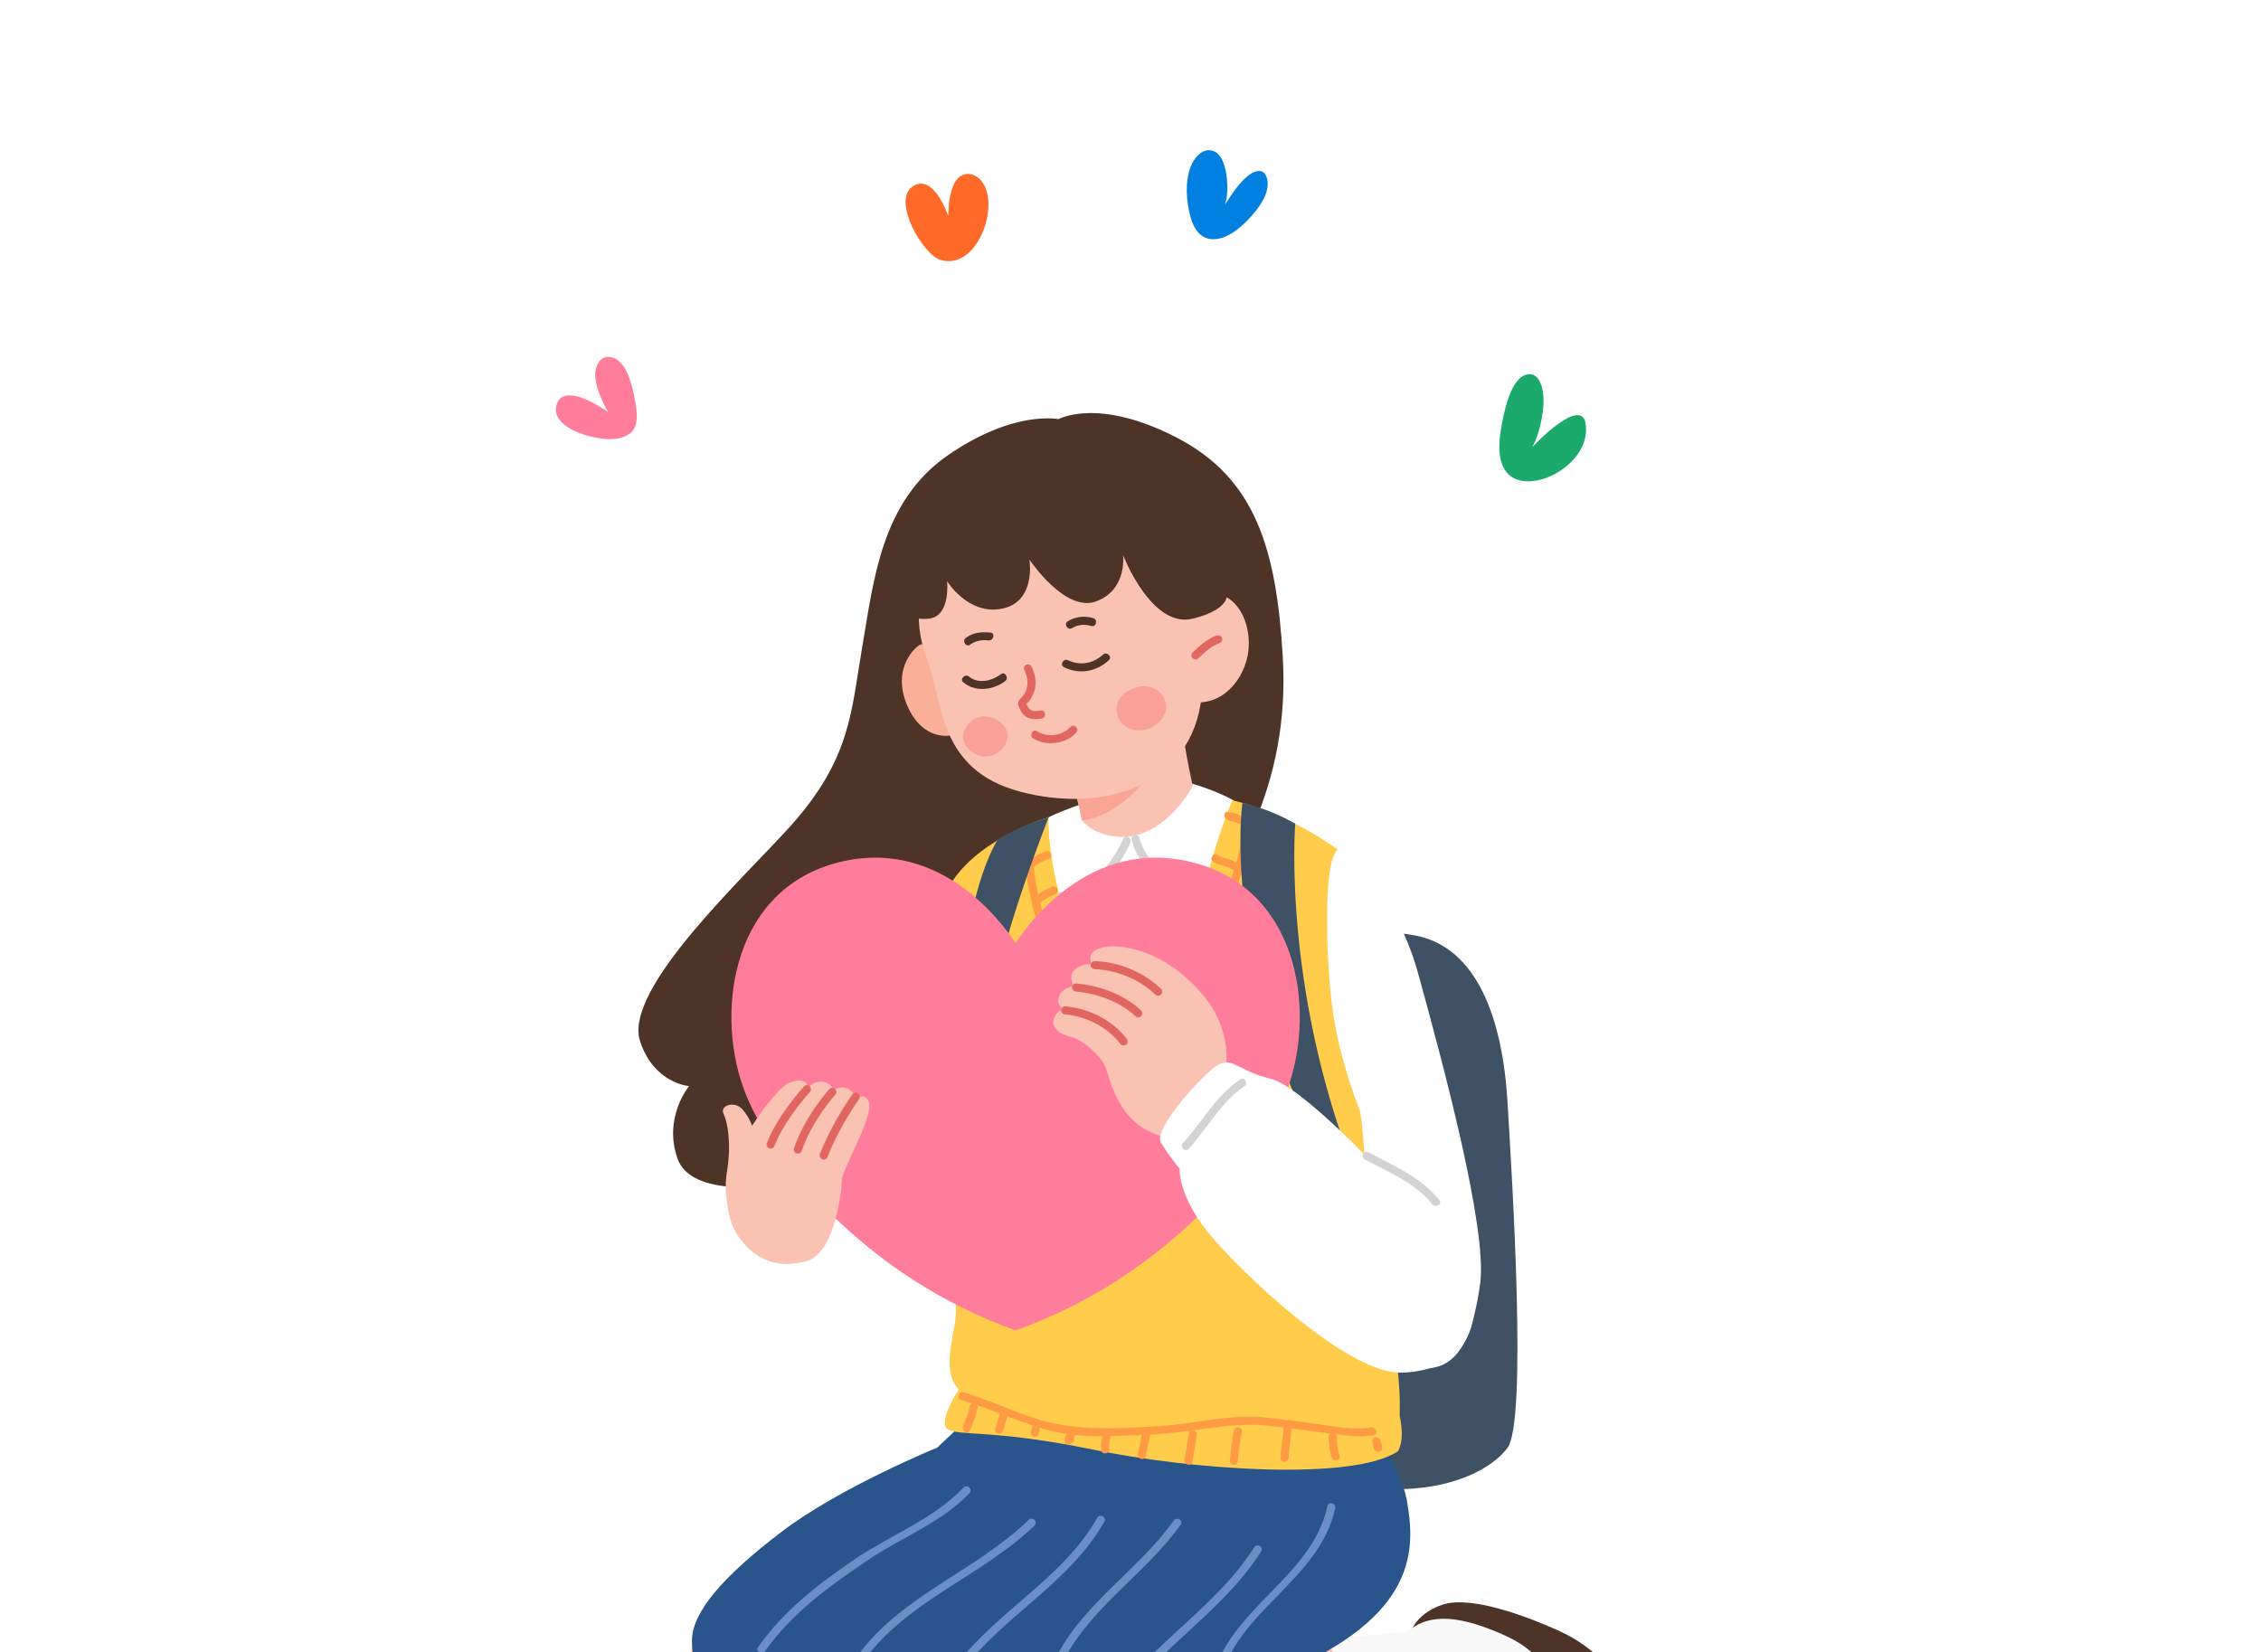 <svg width="301" height="220" viewBox="0 0 301 220" fill="none" xmlns="http://www.w3.org/2000/svg">
<rect x="0" y="0" width="301" height="220" fill="#333333" stroke="none"/>
<g clip-path="url(#clip0_979_4962)">
<rect width="301" height="220" fill="white"/>
<g clip-path="url(#clip1_979_4962)">
<path d="M166.707 123.931C166.707 123.931 179.575 123.062 188.145 124.514C196.724 125.965 200.023 135.847 200.68 146.598C201.338 157.349 203.321 189.315 200.68 192.8C198.04 196.285 191.11 199.188 181.882 198.032C172.646 196.867 166.707 123.94 166.707 123.94V123.931Z" fill="#3E5165"/>
<path d="M99.716 210.951C99.716 210.951 89.082 217.688 91.362 227.167C93.642 236.646 102.501 237.398 111.873 236.897C121.245 236.395 127.318 234.899 127.318 234.899L113.9 205.468L99.716 210.951Z" fill="#FAC2B3"/>
<path d="M130.093 231.468L129.715 212.196L118.613 216.219C118.613 216.219 112.593 220.994 113.152 228.099C113.476 232.139 114.81 234.979 116.919 236.511C116.919 236.511 119.117 236.413 119.892 236.153C120.667 235.893 130.093 231.459 130.093 231.459V231.468Z" fill="#FAA496"/>
<path d="M187.651 217.751C187.651 217.751 188.156 215.01 191.959 213.693C195.753 212.385 203.16 215.189 207.342 217.061C211.523 218.934 214.929 221.989 215.001 224.9C215.073 227.543 213.037 231.467 207.531 229.595C202.025 227.723 197.24 224.264 195.527 222.58C193.815 220.896 187.651 217.742 187.651 217.742V217.751Z" fill="#4E3327"/>
<path d="M176.359 218.127C172.25 218.378 168.456 218.504 168.005 218.181C166.996 217.429 125.606 214.006 125.606 214.006C125.606 214.006 113.954 222.992 115.225 230.966C116.495 238.948 122.317 242.442 135.735 240.444C147.946 238.626 168.555 231.853 177.503 229.147C178.549 225.411 182.937 221.675 176.359 218.136V218.127Z" fill="#FAC2B3"/>
<path d="M200.311 217.751C194.742 215.252 190.371 214.571 187.334 217.312C187.334 217.312 181.594 217.823 176.367 218.136C178.836 221.344 178.557 225.411 177.512 229.147C178.395 228.878 179.17 228.654 179.81 228.475C186.902 226.477 193.228 225.734 193.228 225.734C193.228 225.734 204.88 228.475 205.889 226.235C206.898 223.996 205.889 220.251 200.32 217.76L200.311 217.751Z" fill="#F9F9F9"/>
<path d="M179.801 187.272C179.801 187.272 186.325 194.01 187.326 199.994C188.326 205.979 189.083 215.207 170.267 222.947C151.451 230.679 148.937 210.476 148.937 210.476L160.733 180.042L179.801 187.272Z" fill="#29558C"/>
<path d="M98.004 158.836C98.004 158.836 95.498 162.823 97.751 168.566C100.013 174.299 108.042 176.799 113.558 174.801C119.073 172.803 115.567 167.571 115.567 167.571L105.033 156.095L98.004 158.836Z" fill="white"/>
<path d="M124.786 192.755C124.786 192.755 111.872 197.996 104.023 203.981C96.174 209.966 92.119 214.705 92.119 218.45C92.119 222.195 93.39 223.942 95.913 223.44C98.445 222.938 101.987 220.448 101.987 220.448C101.987 220.448 99.707 224.936 103.762 225.931C107.817 226.925 113.134 222.186 113.134 222.186C113.134 222.186 112.882 225.68 116.423 226.173C119.965 226.674 124.02 223.18 124.777 223.18C125.534 223.18 127.309 228.171 131.112 227.669C134.906 227.167 137.952 223.431 137.952 223.431C137.952 223.431 138.97 227.669 142.259 227.669C145.548 227.669 147.576 223.924 148.594 223.924C149.613 223.924 149.604 228.412 153.154 228.162C156.696 227.911 160.751 226.665 160.751 226.665C160.751 226.665 163.535 230.16 166.068 228.663C168.6 227.167 169.861 219.435 172.655 218.432C175.44 217.438 184.307 210.7 186.073 206.955C187.848 203.211 187.082 198.722 185.064 193.983C183.036 189.243 138.727 179.514 138.727 179.514L124.795 192.737L124.786 192.755Z" fill="#29558C"/>
<path d="M131.878 152.601L105.033 157.591C105.033 157.591 92.3 160.01 90.227 154.348C88.218 148.856 91.732 144.618 91.732 144.618C91.732 144.618 87.037 144.277 85.208 138.633C82.946 131.645 99.266 116.666 105.276 109.946C113.306 100.969 113.306 94.734 114.81 85.999C116.315 77.263 117.325 66.79 126.129 60.662C134.951 54.534 140.917 55.815 140.917 55.815C140.917 55.815 146.189 52.823 156.723 58.306C167.257 63.798 169.934 73.294 170.772 87.495C171.772 104.454 164.5 116.433 156.471 126.404C148.441 136.385 131.887 152.601 131.887 152.601H131.878Z" fill="#4E3327"/>
<path d="M133.013 116.433C133.013 116.433 138.879 109.203 139.6 108.826C140.321 108.45 142.709 107.42 144.683 106.864C146.332 106.398 157.011 104.06 157.858 104.15C158.705 104.248 162.94 105.646 164.634 106.864C166.328 108.083 168.68 127.47 168.581 127.757C168.491 128.035 159.173 145.72 155.316 146.562C151.459 147.404 132.175 144.036 132.175 144.036L132.364 129.817L133.022 116.442L133.013 116.433Z" fill="white"/>
<path d="M126.732 117.364C126.732 117.364 121.965 123.349 119.956 132.335C117.946 141.312 116.189 150.54 113.936 155.279C111.674 160.019 99.761 162.823 101.266 167.311C102.771 171.8 108.547 177.785 115.567 174.299C122.596 170.805 126.11 167.06 127.859 159.087C129.616 151.104 129.994 115.375 126.732 117.364Z" fill="white"/>
<path d="M143.17 105.207C143.17 105.207 144.675 111.944 145.053 113.996C145.053 113.996 145.991 115.304 149.757 115.304C153.524 115.304 158.039 111.192 159.544 108.19C159.544 108.19 157.85 100.709 157.48 97.529C157.102 94.348 150.704 93.972 150.704 93.972L143.179 105.198L143.17 105.207Z" fill="#FAC2B3"/>
<path d="M122.569 85.81C122.002 85.981 118.604 88.892 120.776 93.945C122.948 98.998 127.219 98.272 128.03 97.242C128.85 96.221 125.669 84.861 122.569 85.81Z" fill="#FAAF98"/>
<path d="M152.956 103.209C152.956 103.209 149.243 108.647 144.044 109.247C144.044 109.247 143.44 106.479 143.296 106.112L145.711 104.633L152.956 103.218V103.209Z" fill="#FAA496"/>
<path d="M136.492 64.586C136.492 64.586 129.427 66.772 125.886 72.237C122.353 77.702 121.29 82.083 123.407 87.728C125.525 93.381 124.822 102.492 135.78 105.404C146.738 108.325 158.742 104.813 159.985 92.601C160.796 84.556 159.823 73.698 156.813 70.956C153.812 68.224 143.206 61.477 136.492 64.577V64.586Z" fill="#FAC2B3"/>
<path d="M149.757 111.442C149.757 111.442 145.053 111.72 143.359 108.172C143.359 108.172 139.781 110.448 138.276 114.936C136.772 119.425 138.844 122.605 142.413 122.229C145.99 121.853 149.748 115.304 149.748 115.304C149.748 115.304 152.569 121.665 157.083 121.665C161.598 121.665 163.671 116.235 164.049 113.996C164.428 111.747 164.428 107.258 158.778 104.642C158.778 104.642 155.579 111.066 149.748 111.442H149.757Z" fill="white"/>
<path d="M164.059 106.578C164.059 106.578 170.835 107.823 178.549 113.44C178.549 113.44 181.307 119.174 181.307 124.164C181.307 129.155 183.064 146.867 183.064 151.848C183.064 156.829 184.073 174.049 185.326 178.537C186.578 183.026 186.335 188.518 186.335 188.518C187.083 192.012 186.083 193.257 186.083 193.257C180.063 197.244 158.733 195.748 145.432 193.006C132.131 190.265 127.364 191.259 126.111 190.265C124.859 189.261 127.616 185.024 127.616 185.024C125.859 183.026 126.363 180.284 127.111 176.297C127.859 172.302 125.706 162.232 124.606 149.357C123.606 137.63 122.975 122.794 126.985 117.051C131.004 111.317 139.592 108.817 139.592 108.817C139.592 108.817 139.214 113.87 142.413 124.343C145.666 135.005 150.406 136.958 153.894 132.944C157.471 128.832 158.345 127.022 160.103 119.291C161.86 111.559 164.05 106.569 164.05 106.569L164.059 106.578Z" fill="#FFCC4B"/>
<path d="M178.232 113.064C178.232 113.064 185.604 118.063 188.767 129.531C192.092 141.563 198.049 163.71 197.048 170.94C196.039 178.17 194.039 182.667 189.019 182.166C184 181.664 182.243 167.947 182.243 165.206C182.243 162.464 181.495 148.99 180.99 147.745C180.485 146.499 177.98 140.013 177.223 133.025C176.466 126.046 176.214 113.817 178.232 113.073V113.064Z" fill="white"/>
<path d="M137.862 95.764C136.384 95.764 135.943 94.814 135.699 94.259L135.645 94.142C135.339 93.506 135.717 93.139 135.934 92.933C136.132 92.745 136.402 92.476 136.637 91.804C137.087 90.523 136.384 89.278 136.375 89.269C136.231 89.009 136.312 88.686 136.574 88.534C136.835 88.382 137.159 88.471 137.312 88.731C137.349 88.803 138.268 90.415 137.655 92.153C137.34 93.067 136.925 93.461 136.682 93.694C136.673 93.703 136.655 93.721 136.646 93.73L136.682 93.802C136.943 94.366 137.159 94.859 138.493 94.608C138.79 94.546 139.07 94.743 139.124 95.038C139.178 95.325 138.989 95.612 138.7 95.665C138.394 95.728 138.114 95.755 137.871 95.755L137.862 95.764Z" fill="#E16661"/>
<path d="M141.664 88.856C143.719 89.842 145.954 89.448 147.612 87.916C148.126 87.441 147.342 86.706 146.828 87.172C145.539 88.364 143.782 88.677 142.187 87.916C141.556 87.611 141.034 88.552 141.664 88.856Z" fill="#4E3327"/>
<path d="M128.256 90.872C129.878 92.189 132.203 91.903 133.807 90.693C134.357 90.281 133.798 89.358 133.239 89.779C132.059 90.675 130.256 91.114 129.004 90.093C128.463 89.663 127.715 90.433 128.256 90.872Z" fill="#4E3327"/>
<path d="M129.157 85.828C129.869 85.318 130.716 85.165 131.581 85.273C132.266 85.353 132.537 84.305 131.843 84.234C130.698 84.099 129.545 84.234 128.59 84.923C128.031 85.327 128.59 86.249 129.157 85.837V85.828Z" fill="#4E3327"/>
<path d="M142.728 83.633C143.512 83.159 144.395 83.087 145.269 83.347C145.936 83.544 146.197 82.504 145.531 82.307C144.395 81.967 143.179 82.101 142.16 82.719C141.566 83.078 142.133 84.001 142.728 83.633Z" fill="#4E3327"/>
<path d="M137.546 98.317C139.285 99.419 141.917 99.079 143.287 97.538C143.746 97.018 142.962 96.275 142.503 96.794C141.439 97.995 139.421 98.228 138.069 97.377C137.474 97 136.96 97.95 137.546 98.317Z" fill="#E16661"/>
<path d="M154.659 84.234C154.659 84.234 154.659 79.906 159.904 79.01C165.149 78.106 167.086 84.054 165.924 88.014C164.761 91.974 161.265 94.68 156.984 93.058C152.713 91.437 154.65 84.234 154.65 84.234H154.659Z" fill="#FAC2B3"/>
<path d="M159.156 87.799C159.021 87.799 158.877 87.746 158.769 87.638C158.561 87.432 158.561 87.092 158.769 86.876C160.751 84.906 161.932 84.628 162.067 84.601C162.355 84.547 162.644 84.726 162.707 85.022C162.761 85.309 162.581 85.595 162.292 85.658C162.256 85.667 161.256 85.936 159.544 87.647C159.436 87.754 159.3 87.808 159.165 87.808L159.156 87.799Z" fill="#E16661"/>
<path d="M118.523 79.306C118.523 79.306 119.47 82.764 123.624 82.379C126.598 82.101 126.084 77.389 126.084 77.389C126.084 77.389 128.923 82.003 133.456 81.035C137.988 80.076 137.042 74.504 137.042 74.504C137.042 74.504 141.764 81.609 145.927 80.076C150.082 78.544 149.514 73.931 149.514 73.931C149.514 73.931 153.299 83.723 158.778 82.379C164.257 81.035 163.311 78.733 163.311 78.733L156.128 65.867C156.128 65.867 145.17 59.91 139.502 61.065C133.834 62.221 122.687 64.523 118.523 79.315V79.306Z" fill="#4E3327"/>
<path d="M153.001 91.446C152.118 91.24 151.118 91.472 150.298 91.947C150.145 92.019 150 92.1 149.874 92.18C149.117 92.682 148.559 93.694 148.64 94.617C148.793 96.328 150.163 97.314 151.821 97.251C153.281 97.197 154.758 96.167 155.146 94.751C155.57 93.184 154.497 91.795 152.992 91.446H153.001Z" fill="#FAA09A"/>
<path d="M133.356 96.319C132.5 95.495 131.085 95.092 129.941 95.621C129.391 95.871 128.959 96.266 128.67 96.74C128.364 97.099 128.184 97.609 128.184 98.04C128.184 99.177 129.202 100.27 130.319 100.602C132.987 101.39 135.402 98.281 133.356 96.311V96.319Z" fill="#FAA09A"/>
<path d="M149.883 138.221C149.144 138.221 148.477 138.114 147.918 137.961C145.152 137.227 141.187 133.114 138.321 123.752C135.681 115.125 136.393 110.779 136.42 110.591C136.474 110.296 136.753 110.107 137.041 110.152C137.339 110.206 137.528 110.484 137.483 110.77C137.483 110.815 136.798 115.089 139.348 123.43C142.088 132.38 145.819 136.286 148.189 136.913C150.541 137.54 155.119 137.334 159.228 128.966C163.301 120.679 165.95 110.394 166.14 108.02C166.167 107.724 166.428 107.5 166.716 107.527C167.014 107.554 167.239 107.805 167.212 108.101C167.023 110.609 164.4 120.894 160.192 129.432C156.659 136.608 152.685 138.203 149.865 138.203L149.883 138.221Z" fill="#FF9C43"/>
<path d="M137.618 115.456C138.231 115.044 138.835 114.587 139.565 114.39C140.231 114.202 139.925 113.171 139.249 113.36C138.429 113.584 137.744 114.076 137.05 114.542C136.474 114.927 137.041 115.85 137.618 115.456Z" fill="#FF9C43"/>
<path d="M138.564 120.133C139.159 119.738 139.781 119.308 140.456 119.067C141.105 118.834 140.799 117.803 140.141 118.036C139.375 118.314 138.672 118.771 137.996 119.219C137.42 119.604 137.978 120.518 138.564 120.133Z" fill="#FF9C43"/>
<path d="M139.564 125.428C140.438 125.123 141.231 124.594 142.042 124.155C142.655 123.824 142.087 122.91 141.475 123.242C140.754 123.636 140.033 124.128 139.249 124.397C138.591 124.63 138.906 125.66 139.564 125.428Z" fill="#FF9C43"/>
<path d="M141.764 129.853C142.322 129.486 142.89 129.11 143.377 128.644C143.881 128.16 143.097 127.425 142.593 127.9C142.169 128.303 141.673 128.617 141.196 128.939C140.619 129.325 141.187 130.239 141.764 129.853Z" fill="#FF9C43"/>
<path d="M145.071 134.449C145.513 134.01 145.945 133.58 146.387 133.141C146.882 132.649 146.098 131.905 145.603 132.398C145.161 132.837 144.729 133.276 144.287 133.706C143.791 134.198 144.575 134.933 145.071 134.449Z" fill="#FF9C43"/>
<path d="M148.477 134.7C148.288 135.3 148.189 135.945 148.098 136.573C147.999 137.254 149.045 137.522 149.144 136.832C149.234 136.205 149.333 135.56 149.522 134.96C149.73 134.297 148.684 134.046 148.477 134.7Z" fill="#FF9C43"/>
<path d="M152.812 134.046C152.992 134.548 153.325 135.05 153.352 135.587C153.388 136.277 154.47 136.25 154.434 135.56C154.398 134.897 154.073 134.342 153.848 133.733C153.614 133.088 152.577 133.392 152.812 134.046Z" fill="#FF9C43"/>
<path d="M156.263 130.059C156.524 130.534 156.939 130.902 157.2 131.367C157.534 131.977 158.453 131.412 158.119 130.803C157.858 130.328 157.435 129.97 157.182 129.495C156.849 128.886 155.93 129.45 156.263 130.059Z" fill="#FF9C43"/>
<path d="M159.039 125.248C159.598 125.454 160.102 125.804 160.598 126.135C161.184 126.521 161.697 125.571 161.121 125.195C160.535 124.809 159.958 124.442 159.3 124.209C158.642 123.976 158.39 125.015 159.039 125.248Z" fill="#FF9C43"/>
<path d="M160.129 119.532C160.985 119.998 161.85 120.455 162.67 120.984C163.256 121.36 163.77 120.419 163.193 120.043C162.373 119.514 161.508 119.067 160.652 118.592C160.039 118.251 159.516 119.192 160.129 119.532Z" fill="#FF9C43"/>
<path d="M161.536 114.766C162.347 115.259 163.374 115.313 164.167 115.841C164.753 116.226 165.266 115.277 164.69 114.901C163.888 114.372 162.869 114.318 162.058 113.825C161.463 113.458 160.941 114.408 161.536 114.766Z" fill="#FF9C43"/>
<path d="M163.508 109.167C163.274 109.149 163.472 109.167 163.535 109.194C163.653 109.229 163.77 109.265 163.878 109.301C164.166 109.4 164.455 109.498 164.743 109.606C165.157 109.758 165.599 109.973 166.032 110.063C166.59 110.17 166.888 109.552 166.536 109.149C166.464 109.068 166.347 109.032 166.257 108.996C165.617 108.737 165.085 109.677 165.734 109.937C165.86 109.991 165.923 110.072 165.788 109.928C165.959 109.624 166.122 109.319 166.293 109.014C165.338 108.826 164.464 108.172 163.481 108.083C162.787 108.02 162.823 109.095 163.508 109.158V109.167Z" fill="#FF9C43"/>
<path d="M141.332 119.864C145.387 120.303 149.082 115.465 150.478 112.195C150.749 111.559 149.802 111.039 149.532 111.675C148.279 114.614 144.972 119.183 141.305 118.789C140.611 118.717 140.647 119.792 141.332 119.864Z" fill="#D3D3D3"/>
<path d="M150.649 111.872C151.784 115.994 155.371 118.314 159.552 118.52C160.246 118.556 160.219 117.481 159.525 117.445C155.821 117.257 152.685 115.205 151.685 111.559C151.505 110.887 150.469 111.2 150.649 111.872Z" fill="#D3D3D3"/>
<path d="M127.985 186.421C132.167 187.64 136.078 189.62 140.34 190.623C144.675 191.644 149.505 191.16 153.92 190.963C158.85 190.739 163.545 189.36 168.501 189.808C171.232 190.059 173.944 190.506 176.675 190.829C178.828 191.08 180.685 191.456 182.856 191.098C183.541 190.981 183.226 189.951 182.541 190.067C179.901 190.515 177.107 189.826 174.476 189.485C172.475 189.225 170.475 188.948 168.474 188.742C163.761 188.249 159.318 189.548 154.641 189.861C150.073 190.166 145.107 190.498 140.601 189.593C136.33 188.733 132.419 186.609 128.256 185.391C127.58 185.194 127.328 186.242 127.994 186.439L127.985 186.421Z" fill="#FF9C43"/>
<path d="M129.094 187.263C128.896 188.186 128.553 189.064 128.202 189.942C127.95 190.578 128.887 191.107 129.148 190.462C129.536 189.503 129.923 188.544 130.139 187.523C130.284 186.842 129.238 186.582 129.094 187.263Z" fill="#FF9C43"/>
<path d="M133.05 188.392C132.843 189.01 132.689 189.646 132.482 190.265C132.266 190.928 133.32 191.178 133.528 190.524C133.726 189.906 133.888 189.27 134.095 188.652C134.312 187.989 133.257 187.738 133.05 188.392Z" fill="#FF9C43"/>
<path d="M137.357 190.211C137.375 190.283 137.357 190.336 137.321 190.39C136.879 190.928 137.663 191.671 138.105 191.134C138.348 190.838 138.438 190.569 138.438 190.193C138.447 189.503 137.366 189.53 137.357 190.22V190.211Z" fill="#FF9C43"/>
<path d="M142.133 190.695C141.971 191.017 141.701 191.429 141.719 191.806C141.755 192.451 142.449 192.406 142.809 192.074C143.323 191.599 142.539 190.865 142.025 191.331C142.052 191.313 142.088 191.304 142.115 191.286C142.295 191.331 142.467 191.367 142.647 191.411C142.647 191.411 142.638 191.402 142.629 191.393C142.683 191.519 142.737 191.644 142.8 191.77C142.8 191.895 142.836 191.698 142.863 191.653C142.926 191.501 143.007 191.358 143.079 191.214C143.395 190.596 142.449 190.076 142.133 190.695Z" fill="#FF9C43"/>
<path d="M146.837 191.062C146.576 191.662 146.585 192.379 146.585 193.024C146.585 193.714 147.666 193.687 147.666 192.997C147.666 192.567 147.63 191.94 147.784 191.582C148.054 190.945 147.117 190.426 146.837 191.062Z" fill="#FF9C43"/>
<path d="M152.055 190.82C151.866 191.752 151.677 192.693 151.488 193.624C151.352 194.305 152.398 194.565 152.533 193.884C152.722 192.952 152.911 192.012 153.101 191.08C153.236 190.399 152.191 190.139 152.055 190.82Z" fill="#FF9C43"/>
<path d="M158.265 190.82C158.067 192.003 157.896 193.194 157.697 194.377C157.589 195.058 158.634 195.317 158.743 194.637C158.941 193.454 159.112 192.262 159.31 191.08C159.418 190.399 158.373 190.139 158.265 190.82Z" fill="#FF9C43"/>
<path d="M164.284 190.444C163.941 191.734 163.923 193.06 163.716 194.377C163.608 195.058 164.662 195.318 164.761 194.637C164.959 193.329 164.977 191.994 165.329 190.704C165.509 190.032 164.455 189.772 164.284 190.444Z" fill="#FF9C43"/>
<path d="M170.853 190.211C170.826 191.528 170.502 192.818 170.475 194.144C170.457 194.834 171.538 194.807 171.556 194.117C171.583 192.8 171.908 191.51 171.935 190.184C171.953 189.494 170.871 189.521 170.853 190.211Z" fill="#FF9C43"/>
<path d="M176.882 191.34C176.891 192.253 177.008 193.23 177.278 194.099C177.486 194.762 178.522 194.448 178.315 193.786C178.062 192.997 177.972 192.128 177.963 191.304C177.963 190.614 176.873 190.641 176.882 191.331V191.34Z" fill="#FF9C43"/>
<path d="M182.919 192.603C182.964 192.836 182.901 192.746 183.009 192.522C183.289 192.477 183.568 192.433 183.856 192.397C184.036 192.603 183.982 192.603 183.937 192.468C183.91 192.379 183.883 192.289 183.856 192.2C183.838 192.128 183.82 192.056 183.802 191.985C183.802 191.94 183.784 191.904 183.775 191.859C183.775 191.922 183.784 191.922 183.775 191.877C183.73 191.187 182.649 191.214 182.694 191.904C182.721 192.298 182.829 192.872 183.099 193.176C183.325 193.436 183.802 193.338 183.946 193.051C184.073 192.809 183.991 192.558 183.946 192.298C183.811 191.617 182.784 191.931 182.91 192.612L182.919 192.603Z" fill="#FF9C43"/>
<path d="M149.693 118.054C149.693 118.054 149.441 118.368 149.071 121.423C148.693 124.478 148.188 130.964 148.503 132.523C148.819 134.082 151.072 134.835 151.324 134.888C151.576 134.951 152.955 133.518 153.271 132.64C153.586 131.771 152.892 126.404 152.703 123.913C152.514 121.414 152.261 118.054 151.387 117.239C150.513 116.433 150.008 117.239 149.693 118.054Z" fill="#375C99"/>
<path d="M178.991 159.58C162.049 129.683 165.401 106.918 165.401 106.918C165.401 106.918 168.826 107.581 172.43 109.686C172.43 109.686 170.52 133.061 181.541 158.953L179 159.589L178.991 159.58Z" fill="#3E5165"/>
<path d="M128.166 136.626C127.742 119.568 132.825 111.783 132.825 111.783C132.825 111.783 135.357 110.072 139.601 108.826C139.601 108.826 134.095 122.731 132.401 131.788C130.707 140.846 128.166 136.635 128.166 136.635V136.626Z" fill="#3E5165"/>
<path d="M157.984 114.641C145.08 111.881 137.059 122.749 135.203 125.598C133.347 122.749 125.326 111.881 112.422 114.641C97.607 117.812 95.201 134.243 98.914 144.717C102.329 154.365 115.36 170.107 135.203 177.14C155.046 170.107 168.077 154.365 171.492 144.717C175.205 134.243 172.799 117.812 157.984 114.641Z" fill="#FF7D9A"/>
<path d="M146.153 134.808C146.153 134.808 141.773 133.356 140.611 135.041C139.448 136.716 141.034 137.693 142.584 138.069C144.143 138.445 146.297 140.389 147.009 141.715C147.721 143.041 148.514 149.769 154.849 151.328C154.849 151.328 157.507 153.783 158.264 153.676C159.03 153.568 165.284 146.096 165.284 146.096L163.905 144.34L163.202 142.002C163.202 142.002 163.788 139.35 162.13 135.587C160.472 131.824 154.704 126.001 147.973 126.01C147.973 126.01 145.251 126.01 145.152 127.56C145.053 129.11 147.135 129.576 150.298 130.212C153.461 130.848 158.471 138.087 158.471 138.087C158.471 138.087 152.812 133.329 152.325 133.123C151.839 132.917 146.144 134.826 146.144 134.826L146.153 134.808Z" fill="#FAC2B3"/>
<path d="M159.355 141.644L153.506 137.97C153.506 137.97 148.838 134.216 147.153 133.491C145.468 132.765 142.773 132.039 142.638 130.391C142.494 128.733 144.495 128.429 144.495 128.429C147.775 127.802 153.722 131.242 153.722 131.242C153.722 131.242 158.571 133.912 158.877 134.19C159.183 134.467 160.742 137.46 160.95 137.979C161.157 138.499 159.355 141.653 159.355 141.653V141.644Z" fill="#FAC2B3"/>
<path d="M155.66 137.298L154.381 143.856C154.381 143.856 150.731 139.09 148.65 137.612C146.568 136.143 143.585 135.435 141.828 134.53C140.071 133.625 140.927 131.672 142.801 131.314C144.675 130.955 150.29 133.518 150.29 133.518L155.444 133.849L155.669 137.28L155.66 137.298Z" fill="#FAC2B3"/>
<path d="M154.182 132.586C154.047 132.586 153.912 132.541 153.812 132.434C150.208 129.02 145.765 129.047 145.738 129.056C145.468 129.029 145.197 128.823 145.188 128.527C145.188 128.232 145.423 127.99 145.72 127.981C145.918 127.981 150.631 127.945 154.551 131.654C154.768 131.86 154.777 132.201 154.569 132.416C154.461 132.523 154.317 132.586 154.182 132.586Z" fill="#E16661"/>
<path d="M151.532 135.48C151.397 135.48 151.262 135.426 151.163 135.327C148 132.317 143.287 132.03 143.233 132.03C142.935 132.013 142.71 131.762 142.719 131.466C142.737 131.17 142.998 130.946 143.287 130.955C143.494 130.964 148.459 131.269 151.902 134.548C152.118 134.754 152.127 135.094 151.92 135.309C151.812 135.417 151.667 135.471 151.532 135.471V135.48Z" fill="#E16661"/>
<path d="M149.586 139.216C149.424 139.216 149.261 139.144 149.153 139.001C146.315 135.327 141.845 135.076 141.8 135.076C141.502 135.059 141.268 134.808 141.286 134.512C141.304 134.216 141.529 133.983 141.854 134.001C142.061 134.01 146.873 134.279 150.009 138.347C150.19 138.579 150.144 138.92 149.91 139.099C149.811 139.171 149.694 139.207 149.577 139.207L149.586 139.216Z" fill="#E16661"/>
<path d="M184.379 156.587C184.379 156.587 173.34 144.618 169.078 143.615C164.815 142.611 164.058 140.622 162.058 141.867C160.048 143.113 153.524 150.352 154.533 152.099C155.533 153.846 157.038 155.593 157.038 155.593C157.038 155.593 156.786 159.087 160.805 164.068C164.824 169.058 179.369 183.026 186.65 182.775C193.922 182.524 196.932 178.035 196.184 171.549C195.436 165.063 184.388 156.578 184.388 156.578L184.379 156.587Z" fill="white"/>
<path d="M181.676 154.374C184.893 156.112 188.336 157.447 190.697 160.359C191.129 160.888 192.057 160.332 191.616 159.795C189.111 156.704 185.614 155.279 182.199 153.434C181.586 153.102 181.063 154.043 181.676 154.374Z" fill="#D3D3D3"/>
<path d="M165.094 143.722C161.859 145.917 160.039 149.402 157.462 152.224C156.993 152.735 157.777 153.478 158.246 152.968C160.76 150.217 162.526 146.768 165.662 144.636C166.239 144.251 165.662 143.328 165.094 143.722Z" fill="#D3D3D3"/>
<path d="M101.69 153.255C101.69 153.255 104.862 146.58 108.215 144.295C108.215 144.295 110.116 143.292 111.026 145.209L110.819 146.974L106.53 153.98L102.97 155.387C102.97 155.387 101.645 153.192 101.699 153.255H101.69Z" fill="#FAC2B3"/>
<path d="M105.312 153.622C105.312 153.622 107.394 149.232 110.386 145.577C110.386 145.577 112.467 143.57 113.918 146.033C113.918 146.033 113.828 147.037 113.648 147.467C113.468 147.897 112.62 150.029 112.44 150.397C112.26 150.764 108.818 157.707 108.818 157.707L105.249 158.926L105.312 153.622Z" fill="#FAC2B3"/>
<path d="M112.107 156.91C112.135 156.453 113.198 154.168 114.279 151.785C115.37 149.402 116 147.485 115.64 146.661C115.28 145.836 114.279 145.379 112.738 147.664C111.197 149.949 108.935 154.339 108.935 154.339L105.917 148.488L107.575 144.734C107.394 144 106.674 143.543 105.033 144.188C103.402 144.824 98.599 151.499 97.518 154.885C97.518 154.885 95.526 160.619 98.302 164.642C100.636 168.028 103.862 168.906 107.358 167.93C110.864 166.953 111.945 159.884 112.098 156.901L112.107 156.91Z" fill="#FAC2B3"/>
<path d="M102.591 152.941C102.528 152.941 102.465 152.932 102.402 152.905C102.123 152.798 101.979 152.493 102.087 152.215C103.439 148.623 106.881 144.824 107.025 144.663C107.223 144.439 107.566 144.43 107.791 144.627C108.016 144.824 108.025 145.164 107.827 145.388C107.791 145.424 104.376 149.196 103.105 152.592C103.024 152.807 102.817 152.941 102.6 152.941H102.591Z" fill="#E16661"/>
<path d="M106.214 153.613C106.16 153.613 106.097 153.604 106.043 153.586C105.764 153.487 105.611 153.183 105.701 152.905C107.17 148.578 110.269 145.173 110.405 145.03C110.603 144.815 110.954 144.797 111.171 144.994C111.396 145.191 111.405 145.532 111.207 145.756C111.18 145.792 108.125 149.142 106.728 153.246C106.656 153.47 106.44 153.613 106.214 153.613Z" fill="#E16661"/>
<path d="M109.656 154.401C109.593 154.401 109.53 154.392 109.467 154.365C109.188 154.258 109.052 153.944 109.152 153.676C110.729 149.572 113.36 145.872 113.477 145.72C113.648 145.478 113.991 145.424 114.234 145.594C114.477 145.765 114.531 146.105 114.36 146.347C114.333 146.383 111.693 150.092 110.17 154.061C110.089 154.276 109.881 154.41 109.665 154.41L109.656 154.401Z" fill="#E16661"/>
<path d="M97.67 163.378C97.67 163.378 96.129 159.813 96.769 156.059C97.4 152.305 96.859 149.384 96.319 148.291C95.778 147.189 97.859 146.463 98.95 147.834C100.04 149.205 100.491 150.665 100.581 151.767C100.671 152.86 100.941 158.72 100.941 158.72C100.941 158.72 98.68 166.308 97.679 163.387L97.67 163.378Z" fill="#FAC2B3"/>
<path d="M101.869 219.839C105.456 214.741 110.493 211.139 115.603 207.69C120.073 204.671 125.29 202.78 129.075 198.812C129.553 198.31 128.769 197.566 128.291 198.068C124.29 202.27 118.532 204.402 113.774 207.627C108.925 210.924 104.312 214.49 100.923 219.319C100.527 219.883 101.473 220.403 101.869 219.839Z" fill="#6B8EC4"/>
<path d="M114.855 221.335C120.577 213.173 130.724 209.921 137.735 203.112C138.231 202.628 137.447 201.885 136.951 202.368C129.85 209.267 119.721 212.528 113.909 220.815C113.512 221.388 114.458 221.899 114.855 221.335Z" fill="#6B8EC4"/>
<path d="M128.13 222.374C133.726 215.081 142.413 210.736 147.027 202.619C147.369 202.01 146.423 201.499 146.081 202.1C141.521 210.127 132.879 214.418 127.346 221.63C126.931 222.177 127.706 222.921 128.13 222.374Z" fill="#6B8EC4"/>
<path d="M156.245 202.476C151.686 208.909 144.593 213.218 140.818 220.251C140.484 220.86 141.439 221.38 141.764 220.77C145.54 213.755 152.632 209.428 157.192 202.996C157.597 202.431 156.642 201.92 156.245 202.476Z" fill="#6B8EC4"/>
<path d="M151.649 223.682C156.903 217.787 163.643 213.298 167.915 206.552C168.284 205.961 167.338 205.45 166.969 206.033C162.751 212.689 156.056 217.124 150.865 222.947C150.406 223.467 151.181 224.211 151.649 223.691V223.682Z" fill="#6B8EC4"/>
<path d="M176.711 200.55C174.629 210.208 163.374 214.221 161.283 223.933C161.139 224.614 162.184 224.874 162.328 224.193C164.41 214.535 175.666 210.521 177.756 200.809C177.9 200.129 176.855 199.869 176.711 200.55Z" fill="#6B8EC4"/>
</g>
<g clip-path="url(#clip2_979_4962)">
<path d="M130.91 24.45C129.84 22.74 127.83 22.7 127 24.51C126.42 25.77 126.25 27.3 126.24 28.8C125.25 25.98 123.43 23.38 121.4 24.9C118.8 26.84 122.84 33.92 125.24 34.62C129.97 35.99 133.02 27.84 130.91 24.46V24.45Z" fill="#FF6A29"/>
<path d="M211.09 56.39C210.61 53.52 206.62 56.79 204 59.51C204.86 57.95 205.27 55.92 205.44 54.34C205.63 52.67 205.32 49.53 203.36 49.85C201.48 50.16 200.59 53.45 200.2 55.19C199.62 57.78 199.05 61.05 200.6 62.92C203.39 66.28 212 61.91 211.08 56.38L211.09 56.39Z" fill="#1BAA6C"/>
<path d="M81.54 47.61C79.7 47.08 79.08 49.06 79.28 50.48C79.49 52 80.18 53.49 80.95 54.88C78.48 53.11 74.5 51.22 74.03 54.22C73.72 56.16 76.2 57.38 77.67 57.85C79.53 58.44 82.37 59 84.02 57.58C85.27 56.51 84.65 53.86 84.38 52.52C84.07 51 83.32 48.12 81.55 47.61H81.54Z" fill="#FF7D9A"/>
<path d="M168.68 23.82C168.41 22.48 167.27 22.58 166.36 23.24C165.24 24.06 164.39 25.28 163.62 26.41C163.44 26.68 163.26 26.95 163.08 27.23C163.45 26.14 163.43 24.84 163.33 23.78C163.22 22.59 162.82 20.51 161.47 20.09C160 19.64 158.89 21.12 158.46 22.32C157.74 24.36 157.93 26.85 158.49 28.9C158.93 30.5 159.86 31.94 161.68 31.85C163.7 31.75 165.55 29.98 166.79 28.55C167.87 27.3 169.05 25.56 168.7 23.83L168.68 23.82Z" fill="#0081E2"/>
</g>
</g>
<defs>
<clipPath id="clip0_979_4962">
<rect width="301" height="220" fill="white"/>
</clipPath>
<clipPath id="clip1_979_4962">
<rect width="130" height="186" fill="white" transform="translate(85 55)"/>
</clipPath>
<clipPath id="clip2_979_4962">
<rect width="137.16" height="44.1" fill="white" transform="translate(74 20)"/>
</clipPath>
</defs>
</svg>
